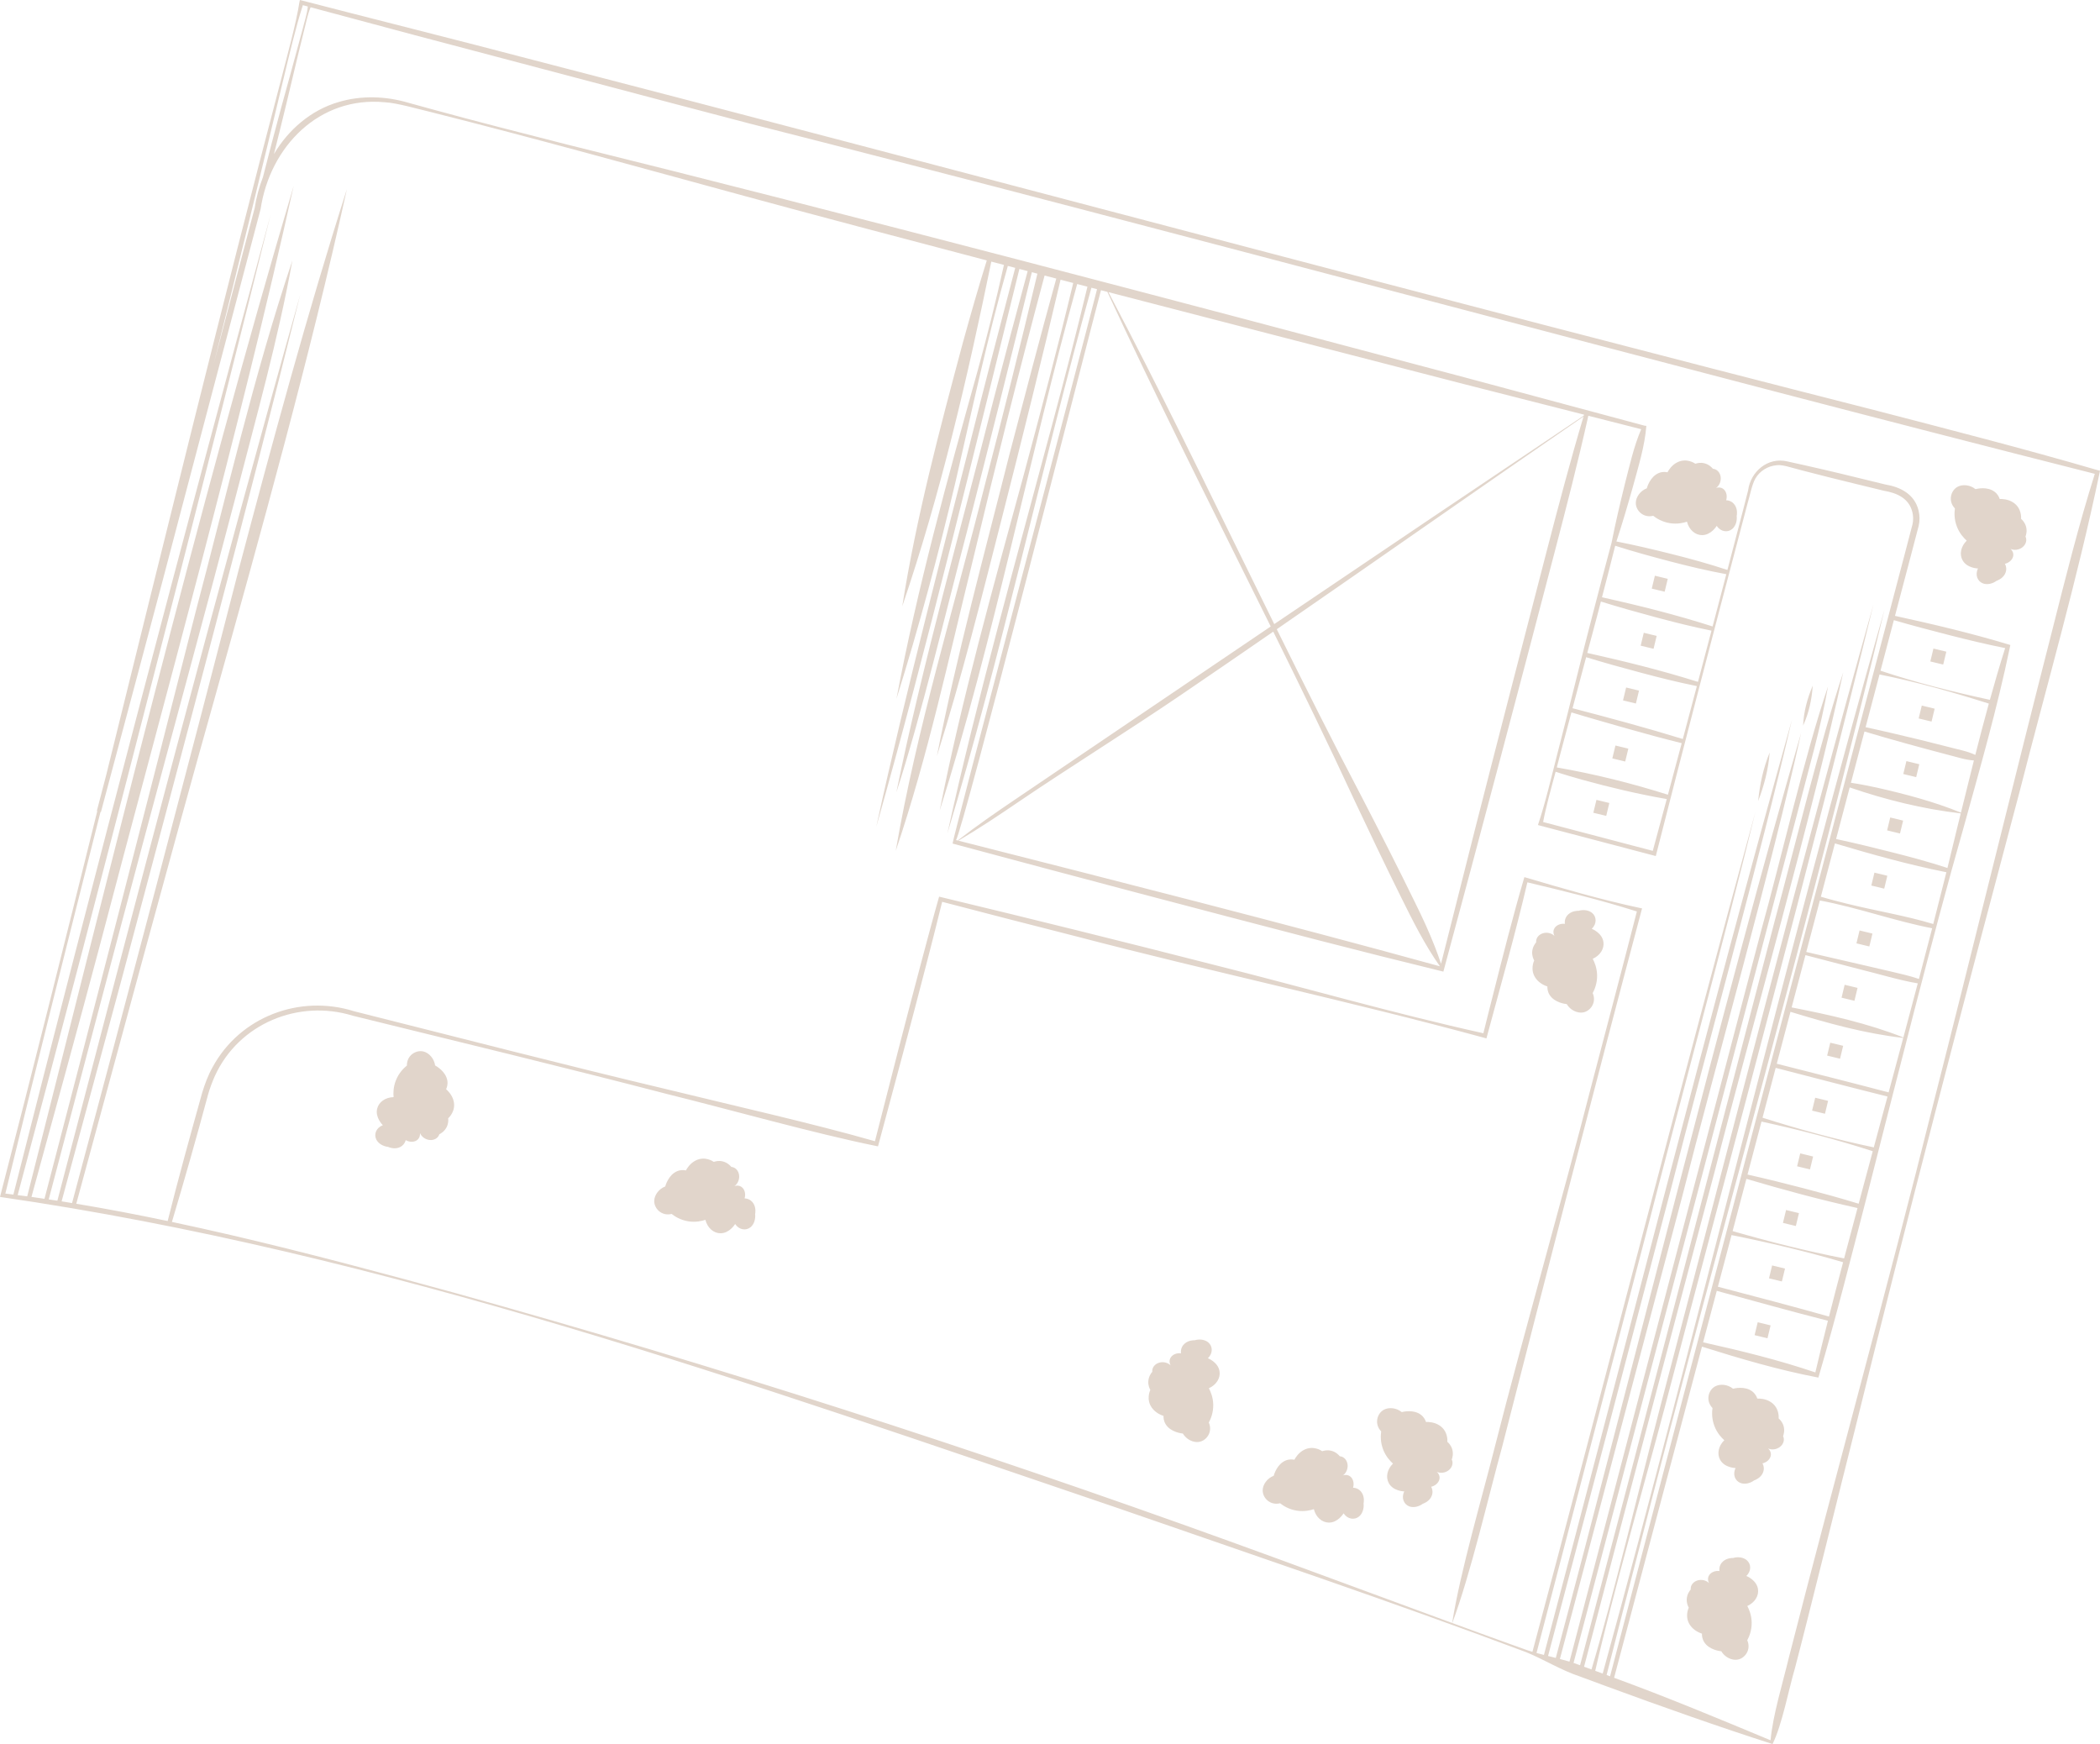 <?xml version="1.0" encoding="utf-8"?>
<!-- Generator: Adobe Illustrator 28.3.0, SVG Export Plug-In . SVG Version: 6.00 Build 0)  -->
<svg version="1.1" id="Ebene_2" xmlns="http://www.w3.org/2000/svg" xmlns:xlink="http://www.w3.org/1999/xlink" x="0px" y="0px"
	 width="792.155px" height="657.824px" viewBox="0 0 792.155 657.824" style="enable-background:new 0 0 792.155 657.824;"
	 xml:space="preserve">
<style type="text/css">
	.st0{fill:#E1D5CB;}
</style>
<path class="st0" d="M791.991,178.353l0.164-0.826l-0.738-0.149c-28.022-8.176-56.293-15.399-84.533-22.741
	c-160.239-40.776-347.76-91.111-508.176-132.654c-21.176-5.609-63.54-16.267-84.782-21.782L113.137,0c0,0-0.191,0.782-0.191,0.782
	c-1.157,7.793-4.748,20.694-6.655,28.219C84.32,112.531,62.128,203.175,40.114,292.125c-1.314,5.047-2.526,9.694-3.588,13.746
	c0,0,0.073,0.019,0.172,0.045C24.38,355.621,12.124,404.653,0,451.46c144.647,20.937,283.424,70.435,421.312,117.244
	c51.511,17.886,103.52,35.348,154.592,54.548c6.722,2.787,13.027,6.749,19.96,9.049c0,0,10.25,3.79,10.25,3.79
	c19.707,7.262,43.154,15.547,62.516,21.733c3.614-7.226,6.16-20.923,8.47-28.663c5.008-18.984,17.826-71.106,22.793-90.682
	c19.57-79.462,40.899-160.83,61.942-239.926C772.033,258.55,783.55,218.794,791.991,178.353z M114.109,11.157
	c-1.666,6.343-6.309,23.18-8.115,29.712c-2.341,8.623-4.608,17.264-6.8,25.926c-1.453,3.782-2.523,7.695-3.138,11.752
	c0.067-0.371-7.731,29.345-15.372,58.469c9.155-36.667,18.041-72.803,26.384-107.817c1.889-7.805,4.645-19.544,7.178-27.25
	c0.443,0.119,1.081,0.29,1.872,0.502C115.818,5.446,114.806,8.261,114.109,11.157z M171.861,487.734
	c-28.053-7.7-56.328-15.269-84.676-21.882c-7.427-1.721-14.873-3.382-22.335-4.965c4.744-15.841,9.356-32.099,13.647-48.073
	c0.615-2.212,1.637-4.923,2.555-6.968c9.007-19.771,31.587-29.087,52.12-22.71c38.296,9.422,80.372,19.599,118.345,29.483
	c23.242,5.743,55.74,14.907,78.908,19.611l0.77,0.153c0,0,0.199-0.727,0.199-0.727c6.232-23.023,12.386-46.067,18.358-69.158
	c1.903-7.445,3.84-14.88,5.645-22.35c16.804,4.411,33.633,8.727,50.469,13.009c51.206,13.402,103.017,24.397,154.082,38.301
	l0.754,0.221c0,0,0.217-0.796,0.217-0.796c5.116-19.014,10.761-38.895,15.231-58.081c13.862,3.299,27.719,6.67,41.304,10.986
	c-5.695,22.223-11.581,44.396-17.391,66.59c-10.002,39.249-25.83,94.61-35.956,134.455c-4.919,19.588-13.203,47.58-16.332,67.332
	c-28.236-10.343-59.499-22.023-84.496-31.025C367.606,546.573,269.846,515.002,171.861,487.734z M606.04,631.785
	c4.091-16.237,8.296-32.445,12.527-48.646c28.702-112.354,65.375-240.59,92.287-353.191
	c-36.717,128.77-70.752,272.041-106.291,401.292c-0.878-0.324-1.859-0.685-2.813-1.036c6.67-29.325,18.578-70.443,26.247-99.463
	c25.303-96.495,55.088-205.862,78.723-302.835c-27.102,96.05-54.955,205.949-80.37,302.402
	c-7.568,28.94-17.458,70.733-26.016,99.374c-1.256-0.462-2.314-0.852-2.798-1.031c12.3-47.105,36.93-140.491,49.305-186.937
	c13.82-54.05,36.867-134.344,48.459-188.128c-8.856,26.658-18.364,66.245-25.818,93.646
	c-21.737,83.387-51.333,197.285-73.453,280.856c-0.813-0.305-1.632-0.594-2.458-0.861c4.934-18.714,48.289-183.164,48.289-183.164
	c7.96-30.238,28.82-109.491,36.474-138.695c3.937-15.441,8.508-30.715,11.228-46.476c-8.88,26.219-17.736,65.238-25.242,92.22
	c-15.479,58.873-55.834,212.857-72.282,275.625c-1.197-0.358-2.406-0.683-3.617-0.999c3.618-13.679,46.039-174.061,46.039-174.061
	c12.777-50.415,34.03-125.222,44.974-175.341c-28.675,98.712-65.543,248.066-92.563,349c-0.973-0.246-1.947-0.488-2.92-0.731
	c11.852-44.632,34.856-132.034,46.24-175.678c12.991-51.017,34.121-126.921,45.766-177.507
	c-31.222,111.43-63.781,240.503-93.561,352.79c-0.935-0.238-1.866-0.486-2.794-0.742c2.682-10.26,41.365-158.27,41.366-158.269
	c11.698-45.699,30.24-113.715,41.184-158.922c-24.732,89.98-59.59,225.187-84.088,316.749c-0.626-0.185-1.252-0.367-1.872-0.569
	c-8.802-3.14-18.396-6.626-28.364-10.278c7.012-18.86,13.506-47.21,18.858-66.674c16.752-65.276,35.26-137.314,52.509-202.056
	l0.22-0.817c0,0-0.789-0.161-0.789-0.161c-14.721-3.146-29.179-7.364-43.607-11.637c-4.215,14.313-8.284,30.36-11.95,44.888
	c-1.217,4.654-2.347,9.331-3.515,13.997c-34.195-7.568-67.846-17.342-101.815-25.847c-34.183-8.744-68.423-17.257-102.734-25.487
	l-0.756-0.181c-2.255,7.898-4.346,15.84-6.476,23.771c-6.054,22.787-11.931,45.621-17.73,68.475
	c-22.768-6.559-54.944-13.817-78.113-19.501c-38.248-9.067-79.956-19.878-118.337-29.517c-20.498-6.483-43.116,2.04-53.421,21.129
	c-1.677,2.964-2.937,6.386-3.918,9.629c-4.457,15.971-9.003,32.285-13.009,48.36c-11.445-2.409-22.935-4.607-34.474-6.518
	c15.314-56.288,36.625-135.429,52.186-190.624c17.52-62.785,35.885-128.57,49.895-192.069
	c-15.014,47.055-28.07,95.426-40.718,143.165C71.047,288.878,47.201,378.93,27.18,453.774c-1.313-0.214-2.623-0.442-3.937-0.648
	c2.191-8.105,22.925-84.822,22.925-84.822c22.057-82.891,46.572-174.406,67.083-257.178
	c-31.04,109.998-62.628,230.735-91.608,341.758c-1.087-0.168-2.177-0.318-3.265-0.48c7.811-29.669,27.438-104.163,34.971-132.272
	c10.969-41.087,24.856-91.882,35.549-132.79c7.622-29.582,15.956-58.977,21.401-89.129c-14.621,43.523-24.735,88.229-36.491,132.543
	C56.72,298.27,34.539,384.241,16.781,452.168c-1.637-0.239-3.27-0.495-4.909-0.72c7.667-28.003,18.484-67.205,25.785-94.839
	c24.076-91.657,52.632-194.05,73.144-286.597C74.138,193.851,41.984,326.138,10.264,451.242c-1.199-0.162-2.4-0.307-3.6-0.461
	c6.26-23.312,18.332-68.869,24.27-91.592c22.219-85.138,50.092-193.257,71.159-278.306c-32.08,118.15-66.983,250.945-97.046,369.691
	c-1.009-0.127-2.016-0.267-3.026-0.388c11.296-46.453,23.471-94.889,35.893-143.949c0.092,0.024,0.16,0.042,0.16,0.042
	c7.511-28.255,22.864-85.342,30.206-113.625c0.047-0.15,30.002-113.689,30.034-113.829c3.534-23.547,22.101-42.682,46.938-40.244
	c4.63,0.237,12.599,2.603,17.008,3.615c39.658,9.974,79.047,20.975,118.506,31.703c26.752,7.276,58.363,15.652,91.469,24.325
	c-3.221,10.297-6.162,20.665-9.036,31.049c-8.795,32.862-17.551,65.769-22.854,99.422c14.415-42.308,24.619-86.261,33.597-130.024
	c1.584,0.415,3.171,0.83,4.761,1.246c-2.935,13.332-6.273,26.563-9.873,39.727c-11.381,40.841-22.845,82.266-30.679,123.951
	c8.504-27.103,15.824-54.524,22.355-82.154c6.149-26.779,12.108-54.744,19.668-81.14c0.927,0.243,1.857,0.485,2.786,0.728
	c-4.447,17.116-8.984,34.209-13.321,51.353c-12.891,51.407-27.937,107.989-39.103,159.494
	c19.434-68.53,36.836-141.189,53.995-210.436c1.038,0.271,2.078,0.543,3.118,0.814c-4.292,15.915-8.532,31.844-12.689,47.793
	c-12.007,47.632-27.066,100.659-36.846,148.822c9.239-28.207,19.045-69.613,26.713-98.664c8.314-32.467,16.49-64.97,24.407-97.537
	c0.697,0.182,1.395,0.364,2.092,0.546c-6.368,26.942-13.088,53.796-20.055,80.589c-11.456,45.651-25.391,90.697-33.395,137.153
	c12.146-35.725,19.935-72.59,28.978-109.152c8.615-36.072,17.588-72.056,27.183-107.882c1.468,0.383,2.938,0.766,4.409,1.149
	c-5.907,21.331-12.057,44.882-17.662,66.299c-9.47,37.629-19.919,75.815-27.384,113.859c9.429-29.808,16.938-60.117,24.669-90.384
	c7.375-28.854,15.204-60.366,21.992-89.354c1.59,0.414,3.182,0.829,4.774,1.244c-5.687,23.821-12.615,49.866-18.978,73.531
	c-11.287,41.355-23.098,83.475-31.391,125.501c20.587-65.039,33.583-132.94,51.867-198.642c1.288,0.335,2.577,0.671,3.867,1.006
	c-4.025,16.859-8.386,33.631-12.866,50.371c-13.359,50.183-28.901,105.399-39.96,155.849
	c20.205-66.835,35.599-138.472,54.33-205.829c0.707,0.184,1.415,0.368,2.122,0.552c-4.705,18.94-54.806,208.52-54.499,209.096
	c44.304,11.931,93.945,25.045,138.361,36.557c15.565,4.026,31.163,7.927,46.782,11.746c0,0,0.205-0.763,0.205-0.763
	c12.61-46.609,29.471-110.443,41.682-157.164c4.492-17.186,8.928-34.386,12.793-51.735c9.505,2.419,17.38,4.423,19.939,5.074
	c-2.863,6.696-4.372,13.775-6.192,20.789c-1.795,7.282-3.51,14.58-4.964,21.942c-2.396,8.805-4.666,17.643-6.979,26.47
	c-4.056,15.401-9.336,37.323-13.431,52.97c-2.047,8.022-4.748,19.414-7.383,27.125l0.827,0.229l0.04,0.011l42.808,11.256l0.78,0.205
	c0,0,0.2-0.777,0.2-0.777c9.943-39.168,21.252-82.372,31.63-121.668c0,0,2.667-10.127,2.667-10.127
	c0.868-2.745,1.69-7.429,3.071-9.824c1.641-2.876,4.786-4.768,8.001-5.006c1.634-0.205,3.288,0.252,4.856,0.667l5.059,1.358
	c6.758,1.757,13.528,3.467,20.316,5.099c0,0,10.176,2.475,10.176,2.475c4.971,0.842,9.523,2.832,10.812,8.069
	c0.37,1.512,0.385,3.106,0.042,4.625c0,0-2.637,10.095-2.637,10.095c-32.797,124.7-78.692,298.763-111.441,424.397
	C607.12,632.183,606.654,632.011,606.04,631.785z M583.457,207.791c-6.776,26.131-20.406,78.803-27.052,104.968l-12.828,50.762
	c-0.699-2.176-1.491-4.306-2.311-6.423c-2.175-5.595-4.692-11.027-7.352-16.4c-6.435-13.216-13.467-27.009-20.235-40.084
	c-10.973-20.891-21.574-42.046-32.056-63.281c39.494-27.253,78.364-54.552,115.707-80.225
	C592.323,173.902,587.862,190.839,583.457,207.791z M543.155,364.473c-59.361-16.36-121.913-32.185-181.636-47.386
	c7.738-4.552,15.189-9.522,22.598-14.574c18.757-12.744,41.423-26.838,61.351-40.394c11.648-7.923,23.264-15.896,34.83-23.874
	c10.457,21.162,20.776,42.369,30.663,63.71c5.614,11.926,11.681,24.643,17.529,36.413
	C532.912,347.3,537.404,356.302,543.155,364.473z M597.434,156.76c-37.015,24.807-77.048,51.793-116.767,78.636
	c-18.365-37.239-36.38-74.715-55.382-111.467c-2.366-4.589-4.749-9.169-7.158-13.736c47.913,12.45,95.752,24.76,133.916,34.632
	c0,0,25.71,6.542,45.497,11.578C597.504,156.521,597.469,156.64,597.434,156.76z M417.714,110.085
	c2.2,4.774,4.428,9.534,6.674,14.286c17.664,37.491,36.508,74.641,54.948,111.924c-32.892,22.23-65.539,44.341-96.041,65.007
	c-7.442,5.025-14.824,10.118-21.922,15.635c0,0,0.06,0.088,0.093,0.137c-0.284-0.072-0.571-0.145-0.855-0.218
	c2.562-3.06,49.707-188.802,54.697-207.397C416.11,109.668,416.912,109.877,417.714,110.085z M623.456,320.925
	c-1.46-0.384-40.08-10.538-41.363-10.876c1.024-5.58,3.005-12.65,4.718-18.961c3.014,1.019,7.167,2.205,10.133,3.05
	c10.482,2.89,21.065,5.402,31.784,7.249C626.954,307.991,625.193,314.518,623.456,320.925z M629.166,299.759
	c-13.699-4.346-27.753-7.841-41.916-10.294c0.487-1.812,0.943-3.545,1.333-5.132c1.273-4.732,2.701-10.068,4.186-15.629
	c6.865,2.1,13.782,4.008,20.675,6.007c6.943,1.984,13.915,3.857,20.922,5.602C632.626,286.843,630.89,293.338,629.166,299.759z
	 M634.785,278.742c-13.76-4.241-27.665-7.979-41.596-11.61c1.695-6.351,3.45-12.942,5.13-19.248c6.834,2.103,13.723,4,20.63,5.84
	c7,1.872,14.027,3.629,21.134,5.063C638.318,265.453,636.55,272.114,634.785,278.742z M640.503,257.194
	c-13.725-4.338-27.713-7.781-41.758-10.914c1.402-5.261,2.741-10.289,3.932-14.745c0.399-1.549,0.802-3.097,1.204-4.645
	c6.785,2.124,13.63,4.025,20.492,5.872c7.03,1.894,14.088,3.665,21.228,5.107C643.914,244.287,642.211,250.739,640.503,257.194z
	 M646.019,236.285c-13.703-4.394-27.676-7.883-41.718-11.012c1.683-6.47,3.37-12.938,4.979-19.427
	c6.821,2.192,13.729,4.064,20.651,5.892c7.033,1.845,14.106,3.517,21.261,4.838C649.488,223.082,647.761,229.663,646.019,236.285z
	 M714.392,233.912c6.879,1.995,13.8,3.827,20.735,5.598c7.045,1.81,14.113,3.516,21.249,4.935
	c-2.049,6.471-3.951,12.982-5.764,19.516c-13.911-3.019-27.749-6.459-41.252-10.983
	C711.113,246.337,712.796,239.961,714.392,233.912z M729.254,348.518c-10.676-3.226-21.724-4.97-32.537-7.659
	c-3.3-0.821-6.598-1.652-9.856-2.645c1.774-6.721,3.546-13.434,5.305-20.098c13.88,4.129,27.832,8.05,42.038,10.879
	C732.638,335.286,730.978,341.824,729.254,348.518z M647.597,486.883c12.477,3.423,29.581,8.158,41.929,11.279
	c-1.636,6.482-3.229,12.976-4.747,19.489c-13.85-4.699-28.064-8.181-42.335-11.353C644.173,499.781,646.723,490.174,647.597,486.883
	z M689.926,496.583c-12.307-3.506-29.352-7.95-41.915-11.259c0.554-2.086,3.604-13.578,3.604-13.578
	c0.502-1.904,1.022-3.874,1.556-5.898c14.154,2.851,28.224,6.157,42.074,10.246C693.44,482.915,691.661,489.743,689.926,496.583z
	 M695.628,474.648c-14.176-2.756-28.185-6.307-42.06-10.302c1.61-6.099,3.35-12.695,5.202-19.708
	c13.85,4.118,27.81,7.881,41.918,11.013C698.999,461.983,697.307,468.313,695.628,474.648z M702.273,449.687
	c-0.383,1.445-0.769,2.889-1.153,4.334c-6.9-2.13-13.865-4.02-20.848-5.852c-7.002-1.811-14.016-3.57-21.077-5.148
	c1.679-6.361,3.443-13.044,5.275-19.983c14.15,3.08,28.189,6.708,41.964,11.182C704.99,439.575,703.596,444.753,702.273,449.687z
	 M706.826,432.768c-14.178-2.976-28.163-6.816-41.971-11.188c1.608-6.093,3.266-12.374,4.963-18.801
	c12.632,3.276,29.805,7.737,42.182,10.812C710.23,420.156,708.496,426.577,706.826,432.768z M712.42,412.031
	c-12.388-3.271-29.479-7.59-42.192-10.81c1.691-6.405,3.417-12.944,5.168-19.579c13.935,4.261,28.037,8.184,42.543,9.843
	C716.086,398.412,714.236,405.292,712.42,412.031z M717.988,391.305c-13.575-5.359-27.857-8.531-42.152-11.326
	c1.717-6.505,3.456-13.094,5.207-19.725c1.293,0.338,3.19,0.831,4.272,1.115c3.54,0.926,12.904,3.364,16.568,4.318
	c6.277,1.518,15.057,4.182,21.53,5.214C721.622,377.686,719.804,384.516,717.988,391.305z M723.848,369.249
	c-3.409-1.169-6.909-1.967-10.406-2.777c0,0-11.118-2.583-11.118-2.583c-5.759-1.328-15.181-3.5-20.856-4.801
	c-0.033-0.011-0.074-0.017-0.11-0.026c1.702-6.449,3.414-12.933,5.125-19.416c14.315,2.678,28.067,7.712,42.357,10.481
	C727.22,356.4,725.547,362.799,723.848,369.249z M708.985,254.397c13.959,2.792,27.669,6.689,41.234,10.987
	c-1.772,6.434-3.464,12.889-5.104,19.358c-3.074-1.467-6.39-1.997-9.615-2.883l-10.899-2.745
	c-6.941-1.663-13.882-3.331-20.864-4.835C705.539,267.454,707.294,260.805,708.985,254.397z M703.307,275.907
	c10.112,3.056,21.258,6.091,31.463,8.774c3.252,0.789,6.412,1.934,9.815,2.141c-1.653,6.556-3.267,13.123-4.886,19.688
	c-10.189-4.146-20.813-6.962-31.517-9.389c-3.302-0.721-6.621-1.377-9.979-1.874C699.935,288.684,701.641,282.22,703.307,275.907z
	 M697.739,297.003c13.582,4.676,27.609,8.124,41.889,9.796c-0.449,1.82-0.897,3.641-1.348,5.461
	c-1.143,4.822-2.376,9.886-3.675,15.125c-7.026-2.312-14.161-4.228-21.332-6.025c-6.86-1.748-13.744-3.405-20.67-4.898
	C694.332,309.909,696.048,303.41,697.739,297.003z M774.215,237.432c-14.713,57.473-30.465,122.195-45.137,179.678
	c-16.945,68.136-36.934,140.096-54.289,208.085c-2.209,9.243-6.069,21.754-6.899,31.208c-20.002-8.333-39.151-16.315-59.027-23.575
	c0.355-1.339,21.645-81.556,33.148-124.896c14.455,4.552,29.019,8.823,43.913,11.671c6.74-22.966,12.54-46.18,18.539-69.34
	c10.314-40.401,24.708-97.903,36.038-137.42c6.312-22.827,12.867-45.589,17.676-68.8l0.154-0.752c0,0-0.734-0.229-0.734-0.229
	c-14.085-4.249-28.406-7.633-42.777-10.771c2.299-8.711,4.413-16.721,6.284-23.813l2.663-10.167c0.428-1.884,0.411-3.87-0.051-5.749
	c-1.503-6.193-6.842-8.881-12.573-9.83l-10.174-2.482c-8.835-2.184-17.876-4.28-26.779-6.215
	c-7.343-1.726-13.84,3.806-14.776,10.949c-0.768,3.125-3.101,12.036-3.938,15.207c-1.271,4.87-2.561,9.804-3.865,14.783
	c-6.911-2.286-13.918-4.223-20.975-5.99c-6.932-1.724-13.876-3.396-20.894-4.755c2.259-6.861,4.291-13.787,6.245-20.737
	c2.027-7.553,4.421-15.017,5.05-22.873c0,0-0.656-0.057-0.656-0.057c0,0-67.702-18.177-67.702-18.177
	c-104.795-27.848-234.463-62.082-339.264-88c-16.982-4.328-33.966-8.649-50.867-13.288c0,0-8.449-2.324-8.449-2.324
	c-8.525-2.533-17.798-2.86-26.397-0.28c-10.338,2.996-18.942,10.419-24.363,19.61c3.125-12.359,6.146-24.943,8.951-36.813
	l2.45-9.969c0.784-2.87,1.255-5.82,2.434-8.588c10.261,2.75,38.622,10.35,38.623,10.35c26.561,6.955,99.67,26.419,126.953,33.51
	c161.53,41.025,346.65,91.465,507.45,132.132C784.091,198.113,779.19,217.757,774.215,237.432z M734.187,245.801l-1.174,4.862
	l-4.862-1.174l1.174-4.862L734.187,245.801z M728.615,272.161l-4.862-1.174l1.174-4.862l4.862,1.174L728.615,272.161z
	 M629.109,218.323l-1.174,4.862l-4.862-1.174l1.174-4.862L629.109,218.323z M624.924,239.849l-1.174,4.862l-4.862-1.174l1.174-4.862
	L624.924,239.849z M618.263,260.488l-1.174,4.862l-4.862-1.174l1.174-4.862L618.263,260.488z M609.369,281.195l4.862,1.174
	l-1.174,4.862l-4.862-1.174L609.369,281.195z M602.206,301.698l4.862,1.174l-1.174,4.862l-4.862-1.174L602.206,301.698z
	 M717.952,291.943l1.174-4.862l4.862,1.174l-1.174,4.862L717.952,291.943z M716.712,314.379l-4.862-1.174l1.174-4.862l4.862,1.174
	L716.712,314.379z M711.932,330.321l-1.174,4.862l-4.862-1.174l1.174-4.862L711.932,330.321z M706.319,352.128l-1.174,4.862
	l-4.862-1.174l1.174-4.862L706.319,352.128z M700.7,372.616l-1.174,4.862l-4.862-1.174l1.174-4.862L700.7,372.616z M690.406,393.29
	l4.862,1.174l-1.174,4.862l-4.862-1.174L690.406,393.29z M689.587,415.221l-1.174,4.862l-4.862-1.174l1.174-4.862L689.587,415.221z
	 M677.895,439.908l1.174-4.862l4.862,1.174l-1.174,4.862L677.895,439.908z M678.597,457.57l-1.174,4.862l-4.862-1.174l1.174-4.862
	L678.597,457.57z M673.334,478.48l-1.174,4.862l-4.862-1.174l1.174-4.862L673.334,478.48z M661.862,503.599l1.174-4.862l4.862,1.174
	l-1.174,4.862L661.862,503.599z M764.055,202.381c0.654,1.344,0.172,3-1.165,4.046c-1.283,1.004-3.099,1.247-4.504,0.597
	c0.096,0.078,1.431,1.208,0.985,2.907c-0.338,1.289-1.561,2.372-3.089,2.725c0.115,0.195,1.083,1.921-0.015,3.907
	c-0.964,1.744-2.805,2.391-3.113,2.495c-1.555,1.156-3.558,1.564-5.101,1.007c-2.106-0.76-3.123-3.235-1.914-5.652
	c-0.255-0.005-4.161-0.146-5.815-3.077c-1.279-2.267-0.669-5.243,1.555-7.422c-1.04-0.925-2.662-2.63-3.681-5.224
	c-1.139-2.898-0.973-5.502-0.769-6.914c-2.673-2.751-1.594-6.71,0.936-8.133c1.902-1.069,4.794-0.8,6.818,0.849
	c0.431-0.113,4.48-1.121,7.263,1.03c1.169,0.904,1.661,2.014,1.878,2.693c0.819-0.03,3.14-0.018,5.178,1.361
	c3.142,2.126,2.919,5.683,2.884,6.122c0.489,0.422,1.416,1.351,1.848,2.843C764.734,200.266,764.283,201.761,764.055,202.381z
	 M648.88,550.642c-1.279-2.267-0.669-5.243,1.555-7.422c-1.04-0.925-2.662-2.63-3.681-5.224c-1.139-2.898-0.973-5.502-0.769-6.914
	c-2.673-2.751-1.594-6.71,0.936-8.133c1.902-1.069,4.794-0.801,6.818,0.849c0.431-0.113,4.48-1.121,7.263,1.03
	c1.169,0.904,1.661,2.014,1.878,2.693c0.819-0.03,3.14-0.018,5.178,1.361c3.142,2.126,2.919,5.683,2.884,6.122
	c0.488,0.422,1.416,1.351,1.848,2.843c0.5,1.727,0.049,3.221-0.179,3.841c0.654,1.344,0.172,3-1.165,4.046
	c-1.283,1.004-3.099,1.247-4.504,0.597c0.096,0.079,1.431,1.208,0.985,2.907c-0.338,1.289-1.561,2.372-3.089,2.725
	c0.115,0.195,1.083,1.921-0.015,3.907c-0.964,1.744-2.805,2.391-3.113,2.495c-1.555,1.156-3.558,1.564-5.101,1.007
	c-2.106-0.76-3.123-3.235-1.914-5.652C654.439,553.714,650.534,553.573,648.88,550.642z M547.632,550.503
	c0.654,1.344,0.172,3-1.165,4.046c-1.283,1.004-3.099,1.247-4.504,0.597c0.096,0.078,1.431,1.208,0.985,2.907
	c-0.338,1.289-1.561,2.372-3.089,2.725c0.115,0.195,1.083,1.921-0.015,3.907c-0.964,1.744-2.805,2.391-3.113,2.495
	c-1.555,1.156-3.558,1.564-5.1,1.008c-2.106-0.76-3.123-3.235-1.914-5.652c-0.255-0.005-4.161-0.146-5.815-3.077
	c-1.279-2.267-0.669-5.243,1.554-7.422c-1.04-0.925-2.662-2.63-3.681-5.224c-1.139-2.898-0.973-5.502-0.768-6.914
	c-2.673-2.751-1.594-6.71,0.936-8.133c1.902-1.069,4.794-0.801,6.818,0.849c0.431-0.113,4.48-1.121,7.263,1.03
	c1.169,0.904,1.661,2.014,1.878,2.693c0.819-0.03,3.14-0.018,5.178,1.361c3.142,2.126,2.919,5.683,2.884,6.122
	c0.488,0.422,1.416,1.351,1.848,2.843C548.31,548.389,547.86,549.884,547.632,550.503z M655.108,194.604
	c0.221,1.924-0.429,3.863-1.684,4.919c-1.713,1.442-4.365,1.082-5.851-1.175c-0.133,0.218-2.211,3.528-5.576,3.491
	c-2.603-0.029-4.873-2.048-5.645-5.064c-1.321,0.437-3.61,0.986-6.365,0.568c-3.079-0.467-5.249-1.914-6.368-2.799
	c-3.72,0.935-6.606-1.982-6.569-4.885c0.028-2.182,1.709-4.55,4.151-5.475c0.118-0.43,1.274-4.439,4.53-5.77
	c1.368-0.559,2.575-0.428,3.271-0.276c0.385-0.724,1.557-2.727,3.772-3.799c3.415-1.654,6.381,0.321,6.743,0.572
	c0.61-0.211,1.879-0.548,3.386-0.175c1.745,0.433,2.812,1.571,3.235,2.079c1.491,0.108,2.683,1.354,2.918,3.036
	c0.226,1.614-0.473,3.307-1.74,4.197c0.116-0.044,1.762-0.633,3.009,0.604c0.946,0.939,1.27,2.539,0.811,4.038
	c0.227-0.002,2.205,0.025,3.374,1.97C655.535,192.368,655.173,194.285,655.108,194.604z M514.362,567.061
	c0.221,1.924-0.429,3.863-1.684,4.919c-1.713,1.442-4.365,1.082-5.851-1.175c-0.133,0.218-2.211,3.528-5.576,3.491
	c-2.603-0.029-4.873-2.048-5.645-5.064c-1.321,0.437-3.61,0.986-6.365,0.568c-3.079-0.466-5.249-1.914-6.368-2.799
	c-3.72,0.935-6.606-1.982-6.569-4.885c0.028-2.182,1.709-4.55,4.151-5.475c0.118-0.43,1.274-4.439,4.53-5.77
	c1.368-0.559,2.575-0.428,3.271-0.276c0.385-0.724,1.557-2.727,3.772-3.799c3.415-1.654,6.381,0.321,6.743,0.572
	c0.61-0.211,1.879-0.548,3.386-0.175c1.745,0.433,2.813,1.571,3.235,2.079c1.491,0.107,2.683,1.354,2.918,3.036
	c0.226,1.614-0.473,3.307-1.74,4.197c0.116-0.044,1.762-0.633,3.009,0.604c0.946,0.939,1.27,2.539,0.811,4.038
	c0.227-0.002,2.205,0.025,3.374,1.97C514.789,564.826,514.427,566.743,514.362,567.061z M284.843,457.931
	c0.221,1.924-0.429,3.863-1.684,4.919c-1.713,1.442-4.365,1.082-5.851-1.175c-0.133,0.218-2.211,3.528-5.576,3.491
	c-2.603-0.029-4.873-2.048-5.645-5.064c-1.321,0.437-3.61,0.986-6.365,0.568c-3.079-0.467-5.249-1.914-6.368-2.799
	c-3.72,0.935-6.606-1.982-6.569-4.885c0.028-2.182,1.709-4.55,4.151-5.475c0.118-0.43,1.274-4.439,4.53-5.77
	c1.368-0.559,2.575-0.428,3.271-0.276c0.385-0.724,1.557-2.727,3.772-3.799c3.415-1.654,6.381,0.321,6.743,0.572
	c0.61-0.211,1.879-0.548,3.386-0.175c1.745,0.433,2.812,1.571,3.235,2.079c1.491,0.108,2.683,1.354,2.918,3.036
	c0.226,1.614-0.473,3.307-1.74,4.197c0.116-0.044,1.762-0.633,3.009,0.604c0.946,0.939,1.27,2.539,0.811,4.038
	c0.227-0.002,2.205,0.025,3.374,1.97C285.27,455.695,284.908,457.612,284.843,457.931z M169.067,421.799
	c0.069,0.642,0.114,1.954-0.588,3.339c-0.812,1.603-2.161,2.389-2.751,2.687c-0.439,1.429-1.92,2.311-3.612,2.164
	c-1.623-0.141-3.117-1.202-3.701-2.636c0.017,0.123,0.223,1.859-1.263,2.797c-1.127,0.712-2.759,0.669-4.117-0.114
	c-0.049,0.221-0.518,2.143-2.675,2.847c-1.895,0.618-3.682-0.165-3.978-0.299c-1.925-0.215-3.669-1.283-4.417-2.742
	c-1.022-1.992-0.077-4.496,2.455-5.439c-0.183-0.178-2.943-2.945-2.153-6.216c0.611-2.53,3.087-4.291,6.2-4.367
	c-0.13-1.386-0.152-3.739,0.872-6.331c1.144-2.896,3.041-4.687,4.154-5.58c-0.078-3.835,3.411-5.995,6.232-5.308
	c2.12,0.516,4.052,2.685,4.407,5.272c0.392,0.211,4.041,2.236,4.609,5.707c0.238,1.458-0.159,2.605-0.463,3.25
	c0.619,0.537,2.309,2.128,2.858,4.527C171.981,419.054,169.393,421.503,169.067,421.799z M659.091,618.676
	c1.558,3.505-0.821,6.848-3.688,7.309c-2.154,0.346-4.776-0.905-6.105-3.152c-0.443-0.042-4.592-0.495-6.46-3.475
	c-0.785-1.252-0.863-2.464-0.832-3.175c-0.779-0.255-2.953-1.067-4.389-3.066c-2.214-3.081-0.777-6.342-0.592-6.741
	c-0.313-0.565-0.862-1.757-0.752-3.306c0.128-1.793,1.066-3.04,1.494-3.543c-0.149-1.487,0.874-2.875,2.491-3.395
	c1.551-0.499,3.339-0.1,4.433,0.996c-0.063-0.107-0.926-1.627,0.08-3.068c0.763-1.093,2.284-1.687,3.84-1.49
	c-0.04-0.223-0.353-2.177,1.363-3.661c1.507-1.304,3.458-1.275,3.783-1.266c1.858-0.547,3.879-0.239,5.135,0.816
	c1.714,1.44,1.814,4.115-0.156,5.966c0.238,0.093,3.855,1.574,4.394,4.896c0.417,2.569-1.183,5.152-4.022,6.429
	c0.657,1.227,1.59,3.388,1.65,6.174C660.826,615.035,659.771,617.421,659.091,618.676z M600.787,374.572
	c1.558,3.505-0.821,6.848-3.688,7.309c-2.154,0.346-4.776-0.905-6.105-3.152c-0.443-0.042-4.592-0.495-6.46-3.475
	c-0.785-1.252-0.863-2.464-0.832-3.175c-0.779-0.255-2.953-1.067-4.389-3.065c-2.214-3.081-0.777-6.342-0.592-6.741
	c-0.313-0.565-0.862-1.757-0.752-3.306c0.128-1.793,1.066-3.04,1.494-3.543c-0.149-1.487,0.874-2.875,2.491-3.395
	c1.551-0.499,3.339-0.1,4.433,0.996c-0.063-0.107-0.926-1.627,0.08-3.068c0.763-1.093,2.284-1.687,3.839-1.491
	c-0.04-0.223-0.353-2.177,1.363-3.661c1.507-1.304,3.458-1.275,3.783-1.266c1.858-0.547,3.879-0.239,5.135,0.816
	c1.714,1.44,1.814,4.115-0.156,5.966c0.238,0.093,3.855,1.574,4.394,4.896c0.417,2.569-1.183,5.152-4.022,6.429
	c0.657,1.227,1.59,3.388,1.65,6.174C602.521,370.932,601.467,373.318,600.787,374.572z M455.984,536.551
	c1.558,3.505-0.821,6.848-3.688,7.309c-2.154,0.346-4.776-0.905-6.105-3.152c-0.443-0.042-4.592-0.495-6.46-3.475
	c-0.785-1.252-0.863-2.464-0.832-3.175c-0.779-0.255-2.953-1.067-4.389-3.065c-2.214-3.081-0.777-6.342-0.592-6.741
	c-0.313-0.565-0.862-1.757-0.752-3.306c0.128-1.793,1.066-3.04,1.494-3.543c-0.149-1.487,0.874-2.875,2.491-3.395
	c1.551-0.499,3.339-0.1,4.433,0.996c-0.063-0.107-0.926-1.627,0.08-3.068c0.763-1.093,2.284-1.687,3.84-1.491
	c-0.04-0.223-0.353-2.177,1.363-3.661c1.507-1.304,3.458-1.275,3.783-1.266c1.858-0.548,3.879-0.239,5.135,0.816
	c1.714,1.44,1.814,4.115-0.156,5.966c0.238,0.093,3.855,1.574,4.394,4.896c0.417,2.569-1.183,5.152-4.022,6.429
	c0.657,1.227,1.59,3.388,1.65,6.174C457.718,532.911,456.664,535.297,455.984,536.551z M667.555,283.816
	c-0.488,6.33-2.075,12.422-4.353,18.333C663.825,295.846,665.145,289.691,667.555,283.816z M683.798,258.612
	c-0.367,5.218-1.438,10.288-3.634,15.058C680.387,268.424,681.745,263.423,683.798,258.612z"/>
</svg>
